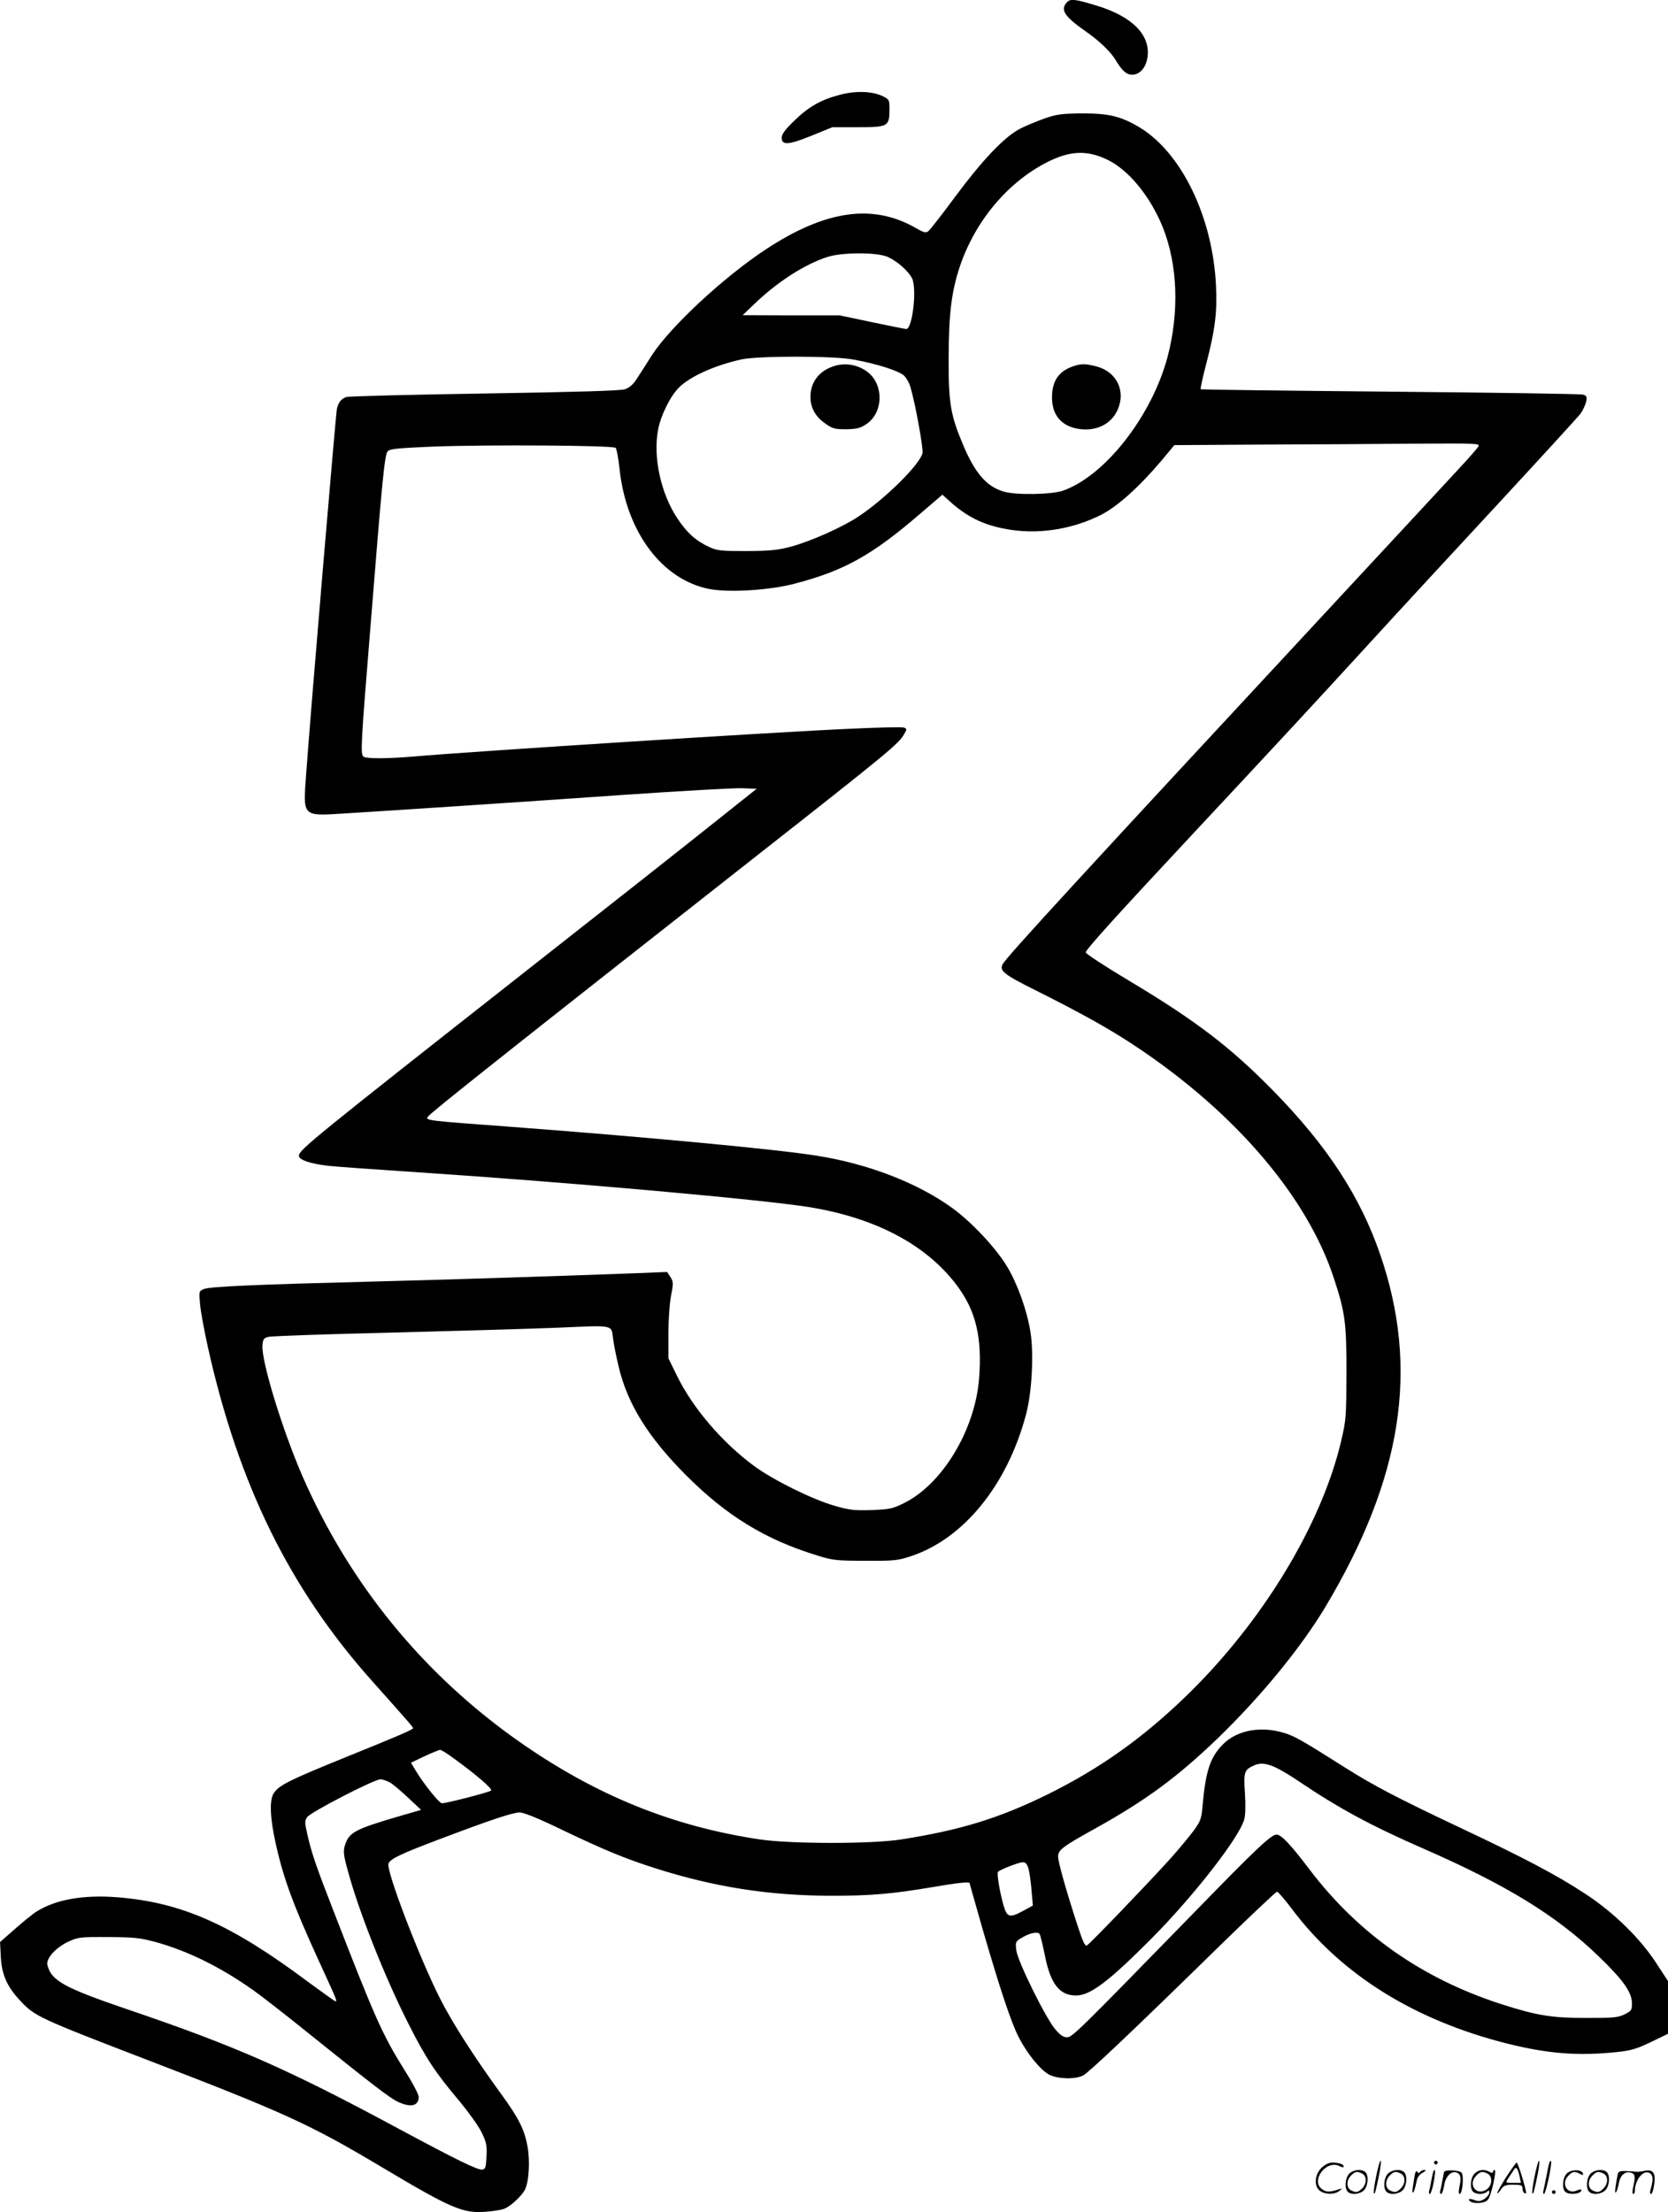 <svg version="1.0" xmlns="http://www.w3.org/2000/svg"
  viewBox="0 0 905.234 1200.403"
 preserveAspectRatio="xMidYMid meet">
<g transform="translate(0.234,1200.538) scale(0.1,-0.1)"
fill="#000000" stroke="none">
<path d="M5787 11992 c-36 -40 -13 -76 103 -157 72 -50 136 -111 162 -155 35
-59 59 -80 90 -80 41 0 75 38 83 94 18 119 -80 220 -270 279 -123 38 -149 41
-168 19z M4552 11490 c-101 -27 -166 -64 -244 -140 -50 -48 -68 -73 -68 -92 0
-42 36 -40 162 11 l113 46 137 0 c165 0 172 4 173 93 0 56 0 57 -38 76 -57 27
-148 30 -235 6z M5665 11362 c-44 -16 -105 -41 -135 -57 -84 -45 -203 -171
-347 -365 -71 -96 -137 -181 -146 -188 -14 -12 -24 -10 -69 16 -234 134 -490
97 -813 -115 -231 -152 -521 -422 -620 -576 -27 -43 -63 -99 -80 -125 -21 -33
-40 -50 -66 -59 -25 -8 -260 -15 -763 -23 -400 -6 -737 -15 -749 -19 -29 -11
-42 -28 -51 -64 -6 -27 -144 -1659 -167 -1984 -17 -232 -22 -226 207 -212 384
24 970 63 1502 100 320 22 617 39 659 37 l77 -3 -240 -191 c-131 -105 -579
-458 -994 -784 -1189 -935 -1250 -985 -1250 -1017 0 -22 64 -43 159 -54 47 -5
259 -20 471 -34 833 -55 1875 -148 2139 -190 358 -58 632 -202 798 -420 107
-140 142 -287 124 -513 -23 -278 -200 -572 -409 -674 -60 -30 -77 -33 -174
-37 -92 -3 -120 0 -200 23 -120 34 -333 139 -439 217 -172 127 -332 314 -417
488 l-47 96 0 130 c0 72 6 164 14 207 14 71 13 78 -3 104 l-18 27 -177 -7
c-456 -17 -1056 -36 -1456 -46 -591 -15 -844 -26 -879 -39 -29 -12 -29 -12
-23 -80 3 -37 22 -142 42 -232 166 -748 444 -1315 895 -1819 203 -228 223
-250 219 -254 -13 -12 -98 -48 -365 -156 -310 -126 -362 -152 -391 -196 -24
-37 -20 -137 12 -277 42 -189 96 -333 236 -639 103 -225 102 -220 79 -208 -10
6 -74 52 -142 102 -418 312 -684 430 -1035 458 -183 14 -332 -12 -436 -77 -21
-13 -74 -56 -118 -95 l-81 -71 4 -81 c5 -96 34 -162 106 -238 78 -84 102 -95
687 -320 742 -285 885 -350 1272 -581 386 -230 445 -255 575 -243 37 3 78 10
91 15 35 13 95 69 113 103 22 42 29 153 15 233 -16 92 -47 155 -144 288 -150
206 -265 387 -330 515 -112 220 -294 695 -281 734 7 25 66 53 264 128 288 109
410 150 447 150 24 0 101 -31 241 -99 227 -108 331 -151 497 -204 320 -102
619 -149 960 -149 208 0 325 10 544 47 138 24 201 30 201 21 0 -3 32 -114 70
-248 96 -330 156 -510 197 -589 47 -91 120 -180 167 -203 48 -23 140 -25 182
-3 31 16 268 240 753 715 159 155 294 282 299 282 6 0 43 -43 82 -95 267 -355
663 -602 1167 -729 224 -56 387 -68 597 -46 75 8 106 17 183 54 l93 45 0 143
0 143 -62 95 c-87 135 -231 276 -383 376 -160 105 -328 194 -695 367 -326 154
-458 223 -610 319 -237 150 -274 171 -331 189 -129 40 -259 16 -336 -63 -68
-69 -92 -144 -109 -331 -6 -72 -10 -83 -50 -138 -25 -33 -81 -101 -127 -152
-107 -119 -433 -459 -451 -469 -10 -5 -22 22 -51 110 -64 197 -105 344 -105
373 0 36 25 54 205 154 273 152 444 278 664 490 234 227 448 488 582 711 418
700 510 1294 297 1912 -108 315 -287 588 -577 885 -235 240 -422 383 -790 603
-127 76 -231 144 -231 151 0 15 158 190 595 658 436 467 633 679 945 1020 156
171 473 514 704 763 231 250 431 468 443 485 12 18 25 46 29 63 5 27 3 32 -18
38 -12 4 -484 11 -1046 16 -563 5 -1026 11 -1028 13 -3 2 11 65 30 138 48 184
60 279 53 423 -17 370 -185 720 -413 859 -102 61 -166 77 -311 77 -113 -1
-138 -4 -208 -28z m344 -224 c115 -56 232 -199 300 -368 80 -202 89 -456 26
-698 -85 -323 -340 -649 -568 -729 -62 -22 -258 -25 -323 -5 -92 27 -155 100
-219 252 -69 163 -80 227 -79 475 1 240 15 356 61 495 83 246 260 458 477 567
122 61 214 65 325 11z m-1193 -527 c51 -23 110 -75 131 -115 28 -54 3 -276
-31 -276 -6 0 -90 17 -186 37 l-175 37 -263 0 -264 1 69 66 c124 118 270 211
391 250 81 26 271 26 328 0z m-185 -557 c127 -23 248 -62 274 -88 13 -13 28
-41 34 -62 27 -93 71 -336 65 -358 -15 -62 -202 -247 -348 -344 -88 -58 -258
-134 -366 -163 -71 -19 -111 -23 -240 -24 -140 0 -160 2 -203 22 -74 34 -121
77 -173 155 -90 135 -133 333 -105 481 14 77 66 182 113 229 61 61 195 121
339 153 94 20 500 20 610 -1z m3390 -471 c-5 -10 -52 -63 -103 -118 -51 -56
-356 -384 -678 -731 -1364 -1469 -1779 -1920 -1801 -1961 -19 -35 7 -56 176
-140 263 -132 406 -212 550 -308 539 -359 930 -818 1073 -1260 60 -183 67
-237 67 -510 -1 -239 -2 -255 -29 -370 -108 -458 -432 -989 -847 -1389 -235
-226 -462 -387 -744 -527 -264 -130 -475 -195 -795 -245 -160 -26 -604 -25
-770 0 -475 71 -890 240 -1304 530 -520 365 -920 854 -1176 1439 -109 250
-224 625 -218 711 3 35 7 41 33 47 17 4 318 15 670 23 352 9 761 21 909 27
300 13 281 17 291 -61 3 -25 16 -92 30 -150 47 -201 159 -382 364 -588 221
-222 433 -352 716 -438 83 -26 104 -28 260 -28 159 -1 175 1 250 26 285 96
520 387 621 768 32 119 43 330 24 447 -18 115 -70 261 -126 354 -60 101 -195
245 -301 321 -187 135 -457 239 -733 282 -217 35 -933 102 -1650 156 -474 35
-476 35 -459 57 26 30 411 336 1794 1423 699 549 758 598 788 649 17 30 17 31
1 38 -10 4 -140 1 -288 -6 -398 -17 -2039 -122 -2376 -151 -143 -12 -251 -12
-269 -1 -18 11 -15 65 35 679 67 840 79 961 96 979 13 13 58 17 247 25 294 11
976 7 990 -7 5 -5 15 -57 21 -115 37 -342 231 -601 488 -651 107 -20 324 -7
462 29 271 71 421 155 683 381 l119 102 39 -35 c101 -92 199 -137 342 -157
158 -22 331 8 477 81 92 46 210 153 332 297 l69 83 487 3 c268 1 641 3 830 5
324 2 342 1 333 -15z m-5560 -7120 c120 -87 211 -165 202 -174 -9 -9 -241 -69
-267 -69 -15 0 -104 111 -147 185 l-21 35 73 35 c41 19 79 34 85 35 7 0 40
-21 75 -47z m4474 -56 c22 -11 72 -41 110 -67 219 -148 396 -243 675 -365 453
-198 724 -364 953 -585 131 -126 180 -194 181 -252 1 -40 -1 -44 -39 -63 -35
-18 -60 -20 -210 -20 -187 0 -267 13 -460 75 -428 138 -775 381 -1040 730
-102 135 -154 190 -179 190 -30 0 -109 -75 -441 -416 -639 -655 -668 -684
-697 -684 -19 0 -37 12 -63 43 -52 60 -206 372 -212 430 -5 43 -4 47 28 66 44
27 89 37 99 21 4 -7 17 -60 29 -119 30 -153 81 -216 171 -214 76 1 177 78 405
307 229 230 479 551 505 648 7 22 8 79 4 143 -8 115 -4 127 51 151 35 16 74
10 130 -19z m-4818 -76 c17 -11 62 -49 99 -84 l67 -63 -114 -33 c-247 -72
-278 -89 -300 -161 -9 -31 -7 -52 16 -135 60 -223 201 -578 328 -829 97 -192
146 -266 281 -426 47 -57 100 -131 117 -165 26 -54 30 -70 27 -131 -3 -60 -6
-69 -23 -72 -25 -3 -134 50 -460 225 -590 318 -880 446 -1461 643 -349 119
-418 157 -439 242 -9 36 47 97 118 129 48 22 64 24 212 23 140 -1 172 -4 257
-27 174 -48 351 -135 528 -260 47 -33 183 -139 303 -236 345 -277 439 -350
484 -371 70 -33 113 -23 113 27 0 12 -33 76 -74 140 -124 199 -160 279 -394
883 -90 231 -115 305 -137 404 -14 60 -14 71 -1 90 17 27 365 206 398 206 13
0 37 -9 55 -19z m3463 -468 c5 -21 13 -74 16 -118 l7 -80 -51 -28 c-74 -40
-88 -37 -107 25 -21 72 -39 178 -31 186 13 13 112 51 133 52 17 0 24 -8 33
-37z M5817 10016 c-75 -27 -110 -80 -110 -167 0 -94 48 -153 138 -170 94 -17
178 20 215 96 52 107 -2 217 -120 244 -58 14 -77 13 -123 -3z M4528 10020
c-84 -25 -133 -88 -132 -171 1 -58 27 -105 82 -143 38 -27 51 -30 112 -30 57
1 77 6 108 27 92 60 98 208 13 280 -50 41 -121 56 -183 37z M7466 194 c-10
-47 -15 -88 -12 -91 5 -6 9 7 30 110 7 37 10 67 6 67 -4 0 -15 -39 -24 -86z
M7780 270 c0 -5 5 -10 10 -10 6 0 10 5 10 10 0 6 -4 10 -10 10 -5 0 -10 -4
-10 -10z M8326 194 c-10 -47 -15 -88 -12 -91 5 -6 9 7 30 110 7 37 10 67 6 67
-4 0 -15 -39 -24 -86z M8406 269 c-3 -8 -10 -41 -16 -74 -6 -33 -14 -68 -16
-77 -3 -10 -1 -18 3 -18 10 0 46 171 38 178 -2 3 -7 -1 -9 -9z M7169 241 c-38
-38 -41 -101 -7 -125 29 -20 79 -20 104 0 18 14 18 15 1 10 -53 -17 -69 -17
-92 -2 -69 45 21 166 94 126 12 -6 21 -7 21 -1 0 12 -25 21 -62 21 -19 0 -39
-10 -59 -29z M8170 189 c-28 -45 -49 -83 -47 -85 2 -3 12 7 21 21 14 21 24 25
66 25 43 0 50 -3 50 -19 0 -11 5 -23 10 -26 6 -3 10 -3 10 1 0 20 -44 164 -51
164 -4 0 -30 -37 -59 -81z m75 4 l7 -33 -42 0 c-42 0 -42 0 -28 23 8 12 21 32
29 44 15 25 22 18 34 -34z M7320 210 c-22 -22 -27 -79 -8 -98 19 -19 66 -14
88 8 22 22 27 79 8 98 -19 19 -66 14 -88 -8z m71 0 c25 -14 25 -54 -1 -80 -23
-23 -33 -24 -61 -10 -25 14 -25 54 1 80 23 23 33 24 61 10z M7530 210 c-22
-22 -27 -79 -8 -98 19 -19 66 -14 88 8 22 22 27 79 8 98 -19 19 -66 14 -88 -8z
m71 0 c25 -14 25 -54 -1 -80 -23 -23 -33 -24 -61 -10 -25 14 -25 54 1 80 23
23 33 24 61 10z M7676 204 c-3 -16 -8 -47 -11 -69 -8 -51 10 -26 19 27 5 27
15 42 34 53 18 10 22 14 10 15 -9 0 -20 -5 -24 -11 -5 -8 -9 -8 -14 1 -5 8
-10 3 -14 -16z M7777 223 c-2 -4 -7 -26 -11 -48 -4 -22 -9 -48 -12 -57 -3 -10
-1 -18 4 -18 4 0 14 28 20 62 11 58 10 81 -1 61z M7835 220 c-1 -3 -5 -23 -9
-45 -4 -22 -9 -48 -12 -57 -3 -10 -1 -18 4 -18 5 0 13 20 17 45 7 53 44 87 74
68 17 -11 19 -28 8 -80 -4 -18 -3 -33 2 -33 16 0 24 99 11 115 -12 14 -87 18
-95 5z M8000 210 c-22 -22 -27 -79 -8 -98 7 -7 24 -12 38 -12 14 0 31 5 38 12
9 9 12 8 12 -5 0 -9 -12 -24 -26 -34 -21 -13 -32 -15 -55 -6 -16 6 -29 8 -29
3 0 -24 81 -27 102 -2 18 19 50 162 37 162 -5 0 -9 -5 -9 -10 0 -7 -6 -7 -19
0 -30 16 -59 12 -81 -10z m71 0 c29 -16 25 -65 -6 -86 -56 -37 -103 28 -55 76
23 23 33 24 61 10z M8501 211 c-23 -23 -28 -80 -9 -99 19 -19 88 -13 88 9 0 5
-11 4 -24 -2 -54 -25 -89 38 -46 81 23 23 33 24 62 9 16 -9 19 -8 16 3 -8 22
-64 22 -87 -1z M8630 210 c-22 -22 -27 -79 -8 -98 19 -19 66 -14 88 8 22 22
27 79 8 98 -19 19 -66 14 -88 -8z m71 0 c25 -14 25 -54 -1 -80 -23 -23 -33
-24 -61 -10 -25 14 -25 54 1 80 23 23 33 24 61 10z M8776 201 c-3 -14 -8 -44
-11 -66 -8 -51 10 -26 19 27 8 41 35 63 66 53 22 -7 24 -21 11 -77 -5 -22 -5
-38 0 -38 5 0 9 6 9 13 0 68 51 125 85 97 15 -13 15 -35 -1 -92 -3 -10 -1 -18
4 -18 6 0 13 23 17 50 9 63 -5 84 -49 76 -17 -4 -35 -6 -41 -6 -101 8 -104 7
-109 -19z M8420 110 c0 -5 5 -10 10 -10 6 0 10 5 10 10 0 6 -4 10 -10 10 -5 0
-10 -4 -10 -10z"/>
</g>
</svg>
